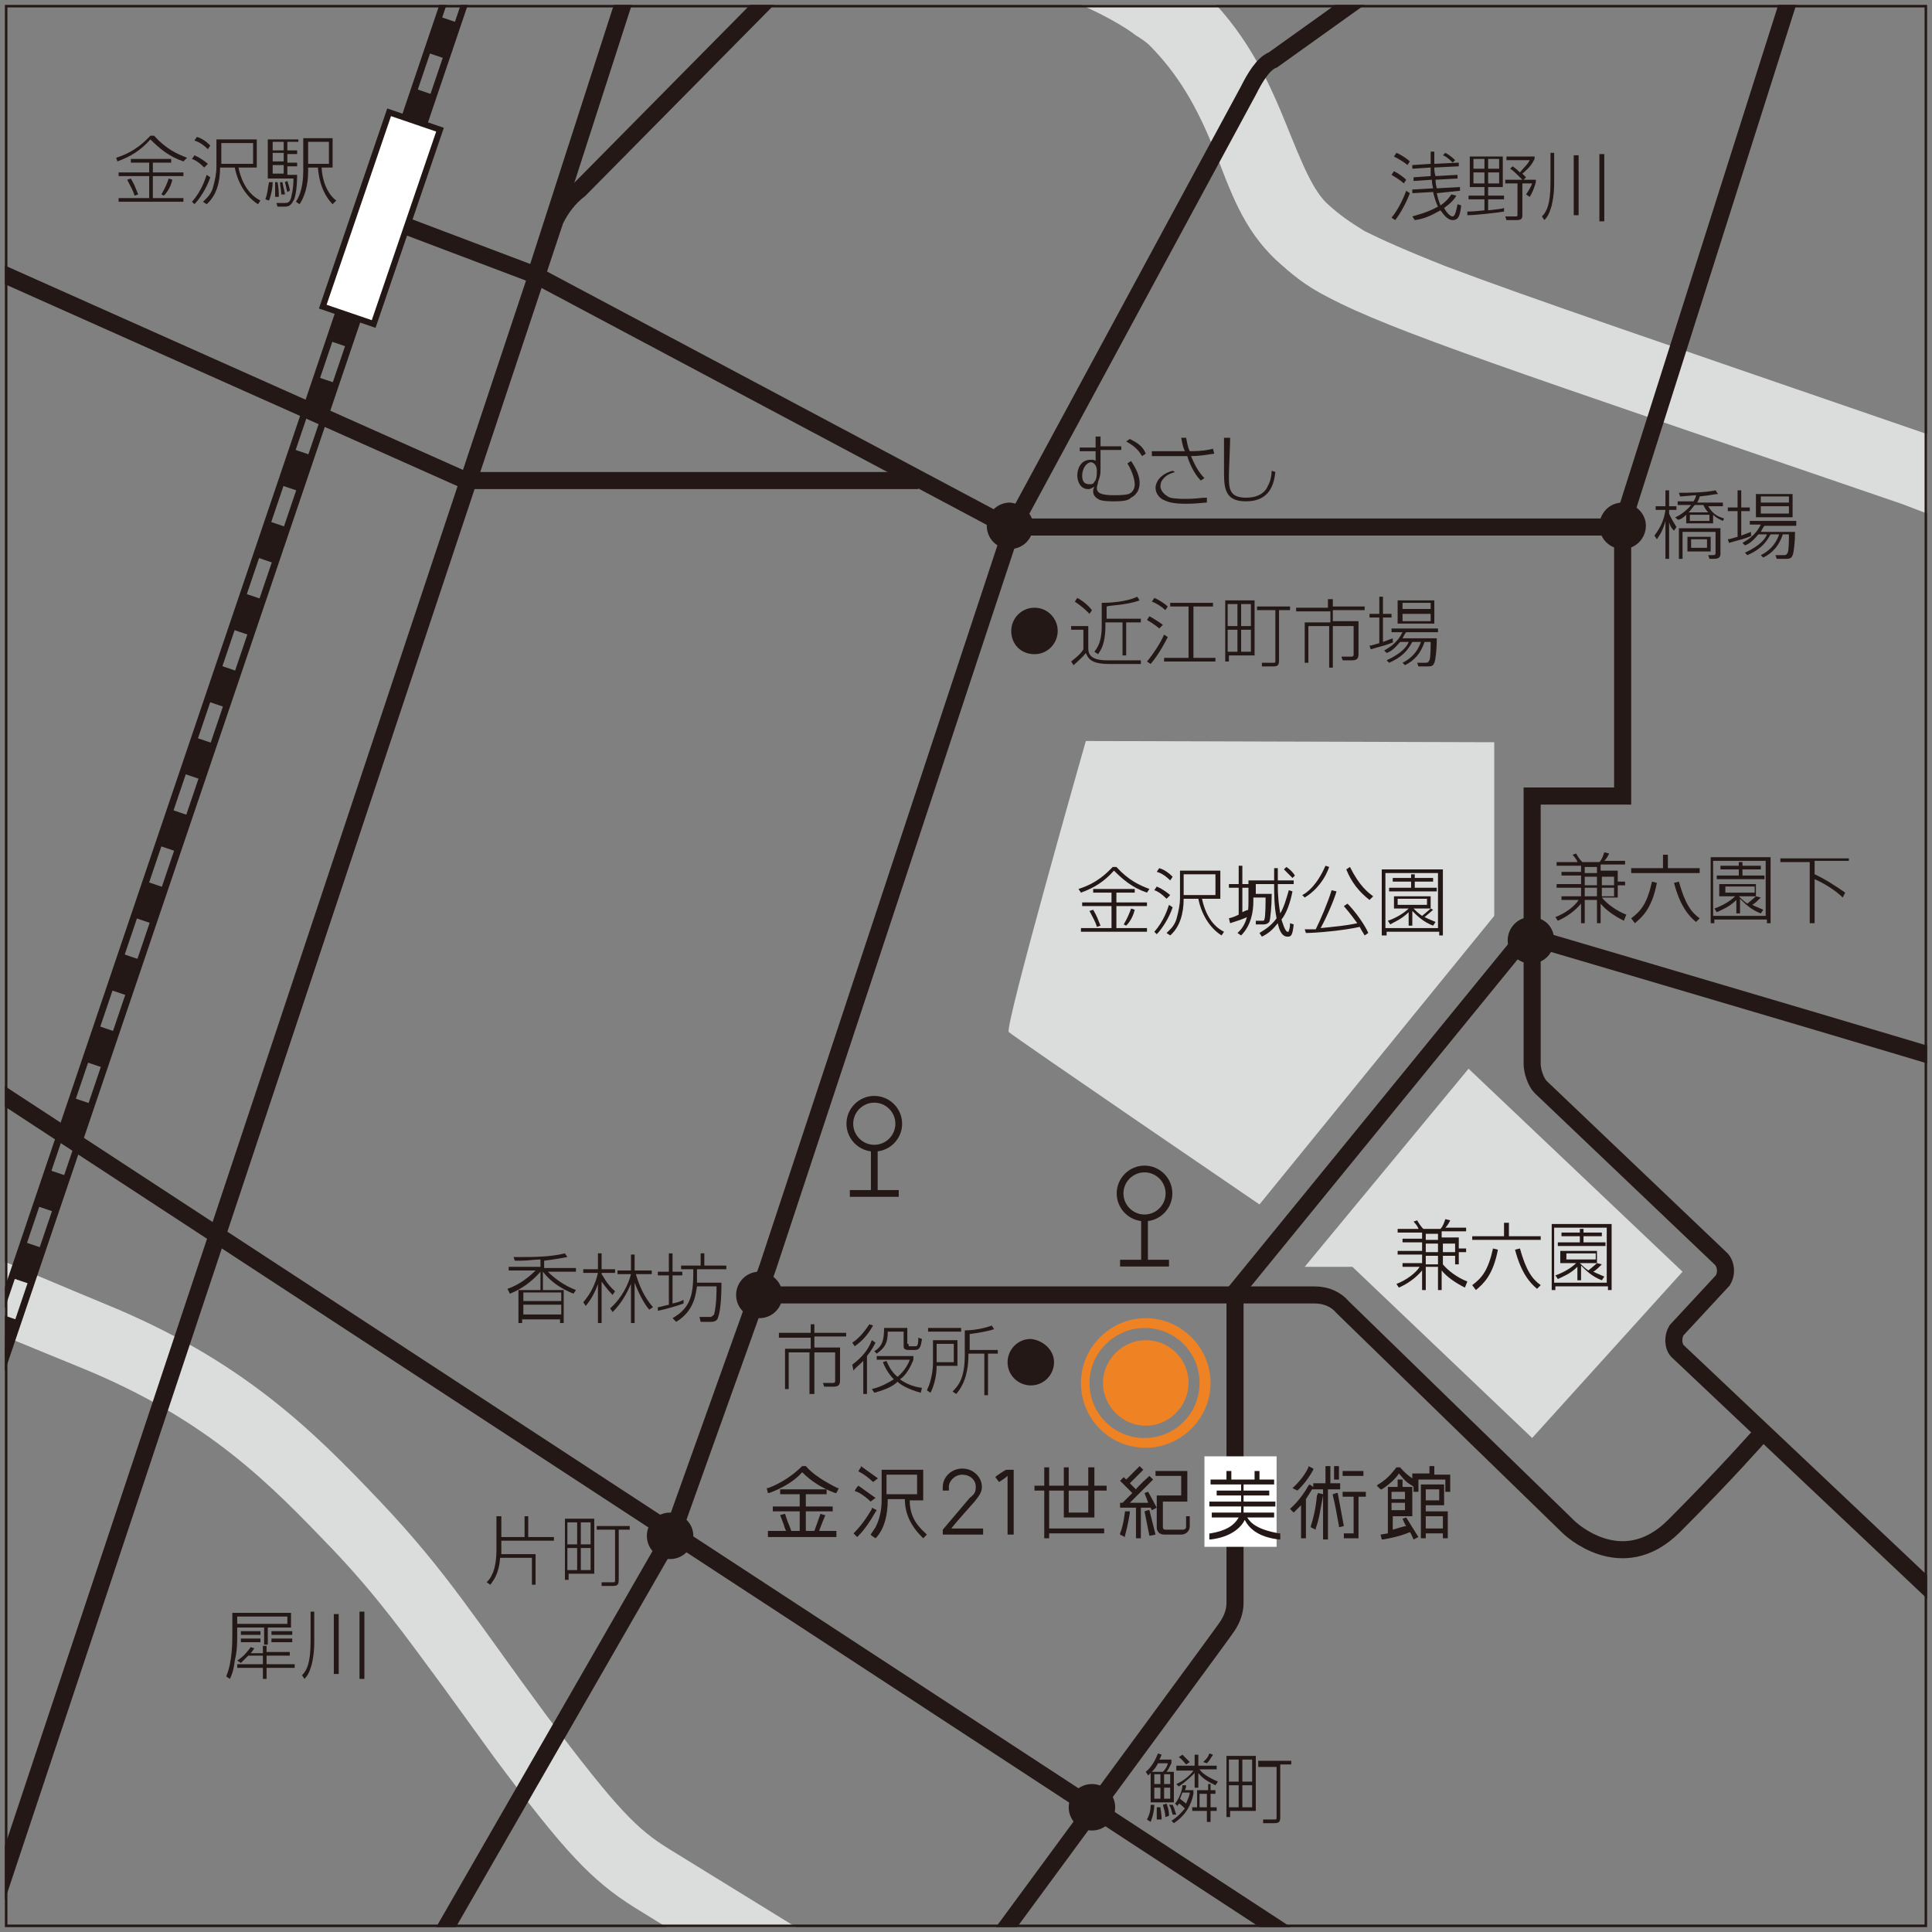 <?xml version="1.0" encoding="utf-8"?>
<!-- Generator: Adobe Illustrator 27.0.0, SVG Export Plug-In . SVG Version: 6.00 Build 0)  -->
<svg version="1.1" id="レイヤー_1" xmlns="http://www.w3.org/2000/svg" xmlns:xlink="http://www.w3.org/1999/xlink" x="0px"
	 y="0px" viewBox="0 0 158 158" style="enable-background:new 0 0 158 158;" xml:space="preserve">
<rect x="0" y="0" width="158" height="158" fill="#808080" stroke="none"/>
<style type="text/css">
	.st0{clip-path:url(#SVGID_00000008860844791791577580000016193236634444229769_);fill:#DBDCDC;}
	.st1{clip-path:url(#SVGID_00000008860844791791577580000016193236634444229769_);fill:none;stroke:#231815;stroke-width:0.552;}
	.st2{clip-path:url(#SVGID_00000008860844791791577580000016193236634444229769_);fill:none;stroke:#231815;stroke-width:1.396;}
	
		.st3{clip-path:url(#SVGID_00000008860844791791577580000016193236634444229769_);fill:none;stroke:#231815;stroke-width:1.396;stroke-linejoin:round;}
	.st4{clip-path:url(#SVGID_00000008860844791791577580000016193236634444229769_);fill:#FFFFFF;}
	
		.st5{clip-path:url(#SVGID_00000008860844791791577580000016193236634444229769_);fill:none;stroke:#231815;stroke-width:1.878;stroke-dasharray:3.112,3.112;}
	.st6{clip-path:url(#SVGID_00000008860844791791577580000016193236634444229769_);fill:none;stroke:#231815;stroke-width:0.494;}
	.st7{clip-path:url(#SVGID_00000008860844791791577580000016193236634444229769_);fill:#231815;}
	.st8{clip-path:url(#SVGID_00000008860844791791577580000016193236634444229769_);fill:#EF8223;}
	.st9{clip-path:url(#SVGID_00000008860844791791577580000016193236634444229769_);fill:none;}
	.st10{clip-path:url(#SVGID_00000008860844791791577580000016193236634444229769_);fill:none;stroke:#231815;stroke-width:0.411;}
</style>
<g>
	<defs>
		<rect id="SVGID_1_" x="0.4" y="0.4" width="157.2" height="157.2"/>
	</defs>
	<clipPath id="SVGID_00000111894015467996365850000003388108213343103127_">
		<use xlink:href="#SVGID_1_"  style="overflow:visible;"/>
	</clipPath>
	<polygon style="clip-path:url(#SVGID_00000111894015467996365850000003388108213343103127_);fill:#DBDCDC;" points="137.6,104 
		125.3,117.6 110.6,103.6 106.7,103.6 120.1,87.4 	"/>
	<path style="clip-path:url(#SVGID_00000111894015467996365850000003388108213343103127_);fill:#DBDCDC;" d="M53.9-14.1
		c35.3,4.3,44.2,13,44.8,13.7c3.5,3.5,5.2,7.4,6.5,10.6c1.3,3.2,2.2,5.5,3.5,6.6c0.9,0.8,1.6,1.3,2.9,2.1c1.4,0.7,3.4,1.6,6.7,2.9
		c6.6,2.5,18.1,6.4,39.3,13.7l0,0l27.7,10.5l-2.2,5.7l-27.6-10.5c-31.8-10.9-41.6-14.1-46.9-16.9c-1.8-0.9-3-1.9-4.2-3
		c-2.8-2.6-3.8-5.8-5-8.8c-1.2-3-2.6-5.9-5.2-8.6l0,0c0,0-0.1-0.1-0.2-0.2c-0.2-0.2-0.6-0.5-1.1-0.8C92,2.2,90,1,87-0.2
		C80.9-2.7,70.4-5.9,53.2-8c-35.3-4.3-49-12.1-49.4-12.3L53.9-14.1z"/>
	
		<path style="clip-path:url(#SVGID_00000111894015467996365850000003388108213343103127_);fill:none;stroke:#231815;stroke-width:0.552;" d="
		M73.5,91.9c0,1.1-0.9,2-2,2c-1.1,0-2-0.9-2-2c0-1.1,0.9-2,2-2C72.6,89.9,73.5,90.8,73.5,91.9z"/>
	
		<line style="clip-path:url(#SVGID_00000111894015467996365850000003388108213343103127_);fill:none;stroke:#231815;stroke-width:0.552;" x1="71.5" y1="93.9" x2="71.5" y2="97.6"/>
	
		<line style="clip-path:url(#SVGID_00000111894015467996365850000003388108213343103127_);fill:none;stroke:#231815;stroke-width:0.552;" x1="69.5" y1="97.6" x2="73.5" y2="97.6"/>
	
		<path style="clip-path:url(#SVGID_00000111894015467996365850000003388108213343103127_);fill:none;stroke:#231815;stroke-width:0.552;" d="
		M95.6,97.6c0,1.1-0.9,2-2,2c-1.1,0-2-0.9-2-2c0-1.1,0.9-2,2-2C94.7,95.6,95.6,96.5,95.6,97.6z"/>
	
		<line style="clip-path:url(#SVGID_00000111894015467996365850000003388108213343103127_);fill:none;stroke:#231815;stroke-width:0.552;" x1="93.6" y1="99.6" x2="93.6" y2="103.3"/>
	
		<line style="clip-path:url(#SVGID_00000111894015467996365850000003388108213343103127_);fill:none;stroke:#231815;stroke-width:0.552;" x1="91.6" y1="103.3" x2="95.6" y2="103.3"/>
	
		<polyline style="clip-path:url(#SVGID_00000111894015467996365850000003388108213343103127_);fill:none;stroke:#231815;stroke-width:1.396;" points="
		-12.1,16.9 38.1,39.3 75.1,39.3 	"/>
	
		<line style="clip-path:url(#SVGID_00000111894015467996365850000003388108213343103127_);fill:none;stroke:#231815;stroke-width:1.396;" x1="-10.4" y1="82.6" x2="113" y2="163.3"/>
	<path style="clip-path:url(#SVGID_00000111894015467996365850000003388108213343103127_);fill:#DBDCDC;" d="M-37.2,93
		c29.7,12.8,12.6,6.1,43.7,18.8c10.6,4.3,15.7,9.7,20.7,14.9c3.7,3.9,5.9,7,9,11.2l4.2,5.8c5.8,7.8,8,10.1,11.5,12.3l51.3,31.6
		l2.8-4.8c0,0-48.7-30-51.3-31.6c-2.6-1.6-4.2-3.2-10-10.9c-5.7-7.7-8.1-11.7-13.6-17.5c-5.5-5.8-11.3-11.6-22.6-16.2
		C-2.9,101.9-35,87.9-35,87.9L-37.2,93z"/>
	
		<path style="clip-path:url(#SVGID_00000111894015467996365850000003388108213343103127_);fill:none;stroke:#231815;stroke-width:1.396;" d="
		M101,105.7v25.4c0,0.6-0.2,1.3-0.7,2c-0.3,0.5-35.8,48.7-35.8,48.7"/>
	
		<polyline style="clip-path:url(#SVGID_00000111894015467996365850000003388108213343103127_);fill:none;stroke:#231815;stroke-width:1.396;" points="
		132.7,42.6 132.7,65.1 125.3,65.1 125.3,75.9 100.5,106.3 	"/>
	
		<polyline style="clip-path:url(#SVGID_00000111894015467996365850000003388108213343103127_);fill:none;stroke:#231815;stroke-width:1.396;" points="
		82.7,43.1 132.6,43.1 152.7,-20.2 	"/>
	
		<polyline style="clip-path:url(#SVGID_00000111894015467996365850000003388108213343103127_);fill:none;stroke:#231815;stroke-width:1.396;" points="
		32.7,18.3 43.8,22.5 82.7,43.2 	"/>
	
		<path style="clip-path:url(#SVGID_00000111894015467996365850000003388108213343103127_);fill:none;stroke:#231815;stroke-width:1.396;" d="
		M72.8-10.2L47.4,15.5c-0.9,0.7-1.5,1.5-2,2.5l-51.6,155"/>
	
		<path style="clip-path:url(#SVGID_00000111894015467996365850000003388108213343103127_);fill:none;stroke:#231815;stroke-width:1.396;stroke-linejoin:round;" d="
		M43.8,22.5l9-27.9c0,0,0.6-1.1,0.4-2.8c-0.2-1.7-17.4-15-17.4-15"/>
	
		<path style="clip-path:url(#SVGID_00000111894015467996365850000003388108213343103127_);fill:none;stroke:#231815;stroke-width:1.396;" d="
		M124.8-9.9L104.1,4.9c-0.8,0.3-1.5,1.5-2,2.5L82.8,43.1l-20,60.5L55,125.4L24,179.3"/>
	
		<path style="clip-path:url(#SVGID_00000111894015467996365850000003388108213343103127_);fill:none;stroke:#231815;stroke-width:1.396;" d="
		M170.5,90.2c-0.9-0.5-45.1-13.5-45.1-13.5"/>
	
		<path style="clip-path:url(#SVGID_00000111894015467996365850000003388108213343103127_);fill:none;stroke:#231815;stroke-width:1.396;" d="
		M61.9,105.9h45.6c1,0,1.8,0.4,2.3,1c0.4,0.4,18.5,18,18.5,18s4.3,4.2,8.6-0.1c4.3-4.3,7.1-7.5,7.1-7.5"/>
	<path style="clip-path:url(#SVGID_00000111894015467996365850000003388108213343103127_);fill:#DBDCDC;" d="M103,98.5
		c0,0-19.8-13.5-20.5-14.1c-0.4-0.3,6.3-23.8,6.3-23.8l33.4,0.1v14.2L103,98.5z"/>
	
		<line style="clip-path:url(#SVGID_00000111894015467996365850000003388108213343103127_);fill:#FFFFFF;" x1="43.1" y1="-19.9" x2="-16.5" y2="156"/>
	
		<line style="clip-path:url(#SVGID_00000111894015467996365850000003388108213343103127_);fill:#FFFFFF;" x1="-15.4" y1="157.9" x2="44.2" y2="-18"/>
	
		<line style="clip-path:url(#SVGID_00000111894015467996365850000003388108213343103127_);fill:none;stroke:#231815;stroke-width:0.552;" x1="43.1" y1="-19.9" x2="-16.5" y2="156"/>
	
		<line style="clip-path:url(#SVGID_00000111894015467996365850000003388108213343103127_);fill:none;stroke:#231815;stroke-width:0.552;" x1="-15.4" y1="157.9" x2="44.2" y2="-18"/>
	
		<line style="clip-path:url(#SVGID_00000111894015467996365850000003388108213343103127_);fill:none;stroke:#231815;stroke-width:1.878;stroke-dasharray:3.112,3.112;" x1="-16.3" y1="157.8" x2="43.3" y2="-18"/>
	
		<rect x="22.8" y="15.6" transform="matrix(0.323 -0.946 0.946 0.323 4.274 41.607)" style="clip-path:url(#SVGID_00000111894015467996365850000003388108213343103127_);fill:#FFFFFF;" width="16.8" height="4.4"/>
	
		<rect x="22.8" y="15.6" transform="matrix(0.323 -0.946 0.946 0.323 4.274 41.607)" style="clip-path:url(#SVGID_00000111894015467996365850000003388108213343103127_);fill:none;stroke:#231815;stroke-width:0.494;" width="16.8" height="4.4"/>
	
		<path style="clip-path:url(#SVGID_00000111894015467996365850000003388108213343103127_);fill:none;stroke:#231815;stroke-width:1.396;" d="
		M125.3,75.5V87c0,0.6,0.3,1.5,0.7,1.9l14.8,14.1c0.4,0.5,0.4,1.2,0.1,1.7l-3.8,4.1c-0.3,0.5-0.3,1.3,0.1,1.7l36.4,34.4"/>
	<path style="clip-path:url(#SVGID_00000111894015467996365850000003388108213343103127_);fill:#231815;" d="M84.5,43
		c0,1-0.8,1.9-1.9,1.9c-1,0-1.9-0.8-1.9-1.9c0-1,0.8-1.9,1.9-1.9C83.6,41.2,84.5,42,84.5,43"/>
	<path style="clip-path:url(#SVGID_00000111894015467996365850000003388108213343103127_);fill:#231815;" d="M86.5,51.6
		c0,1-0.8,1.9-1.9,1.9s-1.9-0.8-1.9-1.9c0-1,0.8-1.9,1.9-1.9S86.5,50.6,86.5,51.6"/>
	<path style="clip-path:url(#SVGID_00000111894015467996365850000003388108213343103127_);fill:#231815;" d="M86.2,111.4
		c0,1-0.8,1.9-1.9,1.9c-1,0-1.9-0.8-1.9-1.9c0-1,0.8-1.9,1.9-1.9C85.3,109.6,86.2,110.4,86.2,111.4"/>
	<path style="clip-path:url(#SVGID_00000111894015467996365850000003388108213343103127_);fill:#231815;" d="M134.6,43
		c0,1-0.8,1.9-1.9,1.9c-1,0-1.9-0.8-1.9-1.9c0-1,0.8-1.9,1.9-1.9C133.8,41.2,134.6,42,134.6,43"/>
	<path style="clip-path:url(#SVGID_00000111894015467996365850000003388108213343103127_);fill:#231815;" d="M127.1,76.9
		c0,1-0.8,1.9-1.9,1.9c-1,0-1.9-0.8-1.9-1.9c0-1,0.8-1.9,1.9-1.9C126.3,75,127.1,75.8,127.1,76.9"/>
	<path style="clip-path:url(#SVGID_00000111894015467996365850000003388108213343103127_);fill:#231815;" d="M64,105.9
		c0,1-0.8,1.9-1.9,1.9c-1,0-1.9-0.8-1.9-1.9c0-1,0.8-1.9,1.9-1.9C63.1,104,64,104.9,64,105.9"/>
	<path style="clip-path:url(#SVGID_00000111894015467996365850000003388108213343103127_);fill:#231815;" d="M56.7,125.6
		c0,1-0.8,1.9-1.9,1.9c-1,0-1.9-0.8-1.9-1.9c0-1,0.8-1.9,1.9-1.9C55.9,123.8,56.7,124.6,56.7,125.6"/>
	<path style="clip-path:url(#SVGID_00000111894015467996365850000003388108213343103127_);fill:#231815;" d="M91.2,147.8
		c0,1-0.8,1.9-1.9,1.9c-1,0-1.9-0.8-1.9-1.9c0-1,0.8-1.9,1.9-1.9C90.4,145.9,91.2,146.8,91.2,147.8"/>
	
		<rect x="98.5" y="119.1" style="clip-path:url(#SVGID_00000111894015467996365850000003388108213343103127_);fill:#FFFFFF;" width="5.9" height="7.4"/>
	<path style="clip-path:url(#SVGID_00000111894015467996365850000003388108213343103127_);fill:#231815;" d="M82.3,120.2
		c-0.1,0-0.8,0.5-0.8,0.5l-0.1,0.1l0.3,0.4c0,0,0.5-0.3,0.7-0.5v4.8h0.5v-5l0,0c0,0,0-0.1,0-0.2v-0.1h-0.1H82.3z"/>
	<path style="clip-path:url(#SVGID_00000111894015467996365850000003388108213343103127_);fill:#231815;" d="M79.7,122.8
		c0.3-0.4,0.6-0.7,0.6-1.2c0-0.8-0.7-1.5-1.6-1.5c-0.9,0-1.6,0.7-1.6,1.5v0.3h0.5v-0.3c0-0.5,0.5-1,1.1-1c0.6,0,1.1,0.4,1.1,1
		c0,0.4-0.1,0.6-0.5,0.9l-2.2,2.6c0,0.1,0,0.3,0,0.3l0,0.1h3.3v-0.5h-2.6C78,124.7,79.7,122.8,79.7,122.8"/>
	<path style="clip-path:url(#SVGID_00000111894015467996365850000003388108213343103127_);fill:#231815;" d="M87.4,121.9H89v1.8
		h-1.6V121.9z M89.5,120h-0.1H89v1.5h-1.6V120H87v1.5h-1.2V120h-0.4v1.5h-0.8v0.4h0.8v3.9h0.4v-0.4h4.5V125h-4.5v-3.1H87v2.2h2.5
		v-2.2h1v-0.4h-1V120"/>
	<path style="clip-path:url(#SVGID_00000111894015467996365850000003388108213343103127_);fill:#231815;" d="M67.5,123.9l-0.1,0
		l-0.3-0.1l-0.5,1.4c0,0-0.5,0-0.7,0v-1.6h2.2v-0.4h-2.2v-1h1.7v-0.4h-0.1h-3.7v0.4h1.6v1h-2.2v0.4h2.2v1.6h-0.7
		c0-0.1-0.3-0.8-0.3-0.8l-0.2-0.6l-0.4,0.1l0.3,0.8c0,0,0.1,0.4,0.2,0.5h-1.5v0.5h5.6v-0.5H67C67,125.1,67.5,123.9,67.5,123.9"/>
	<path style="clip-path:url(#SVGID_00000111894015467996365850000003388108213343103127_);fill:#231815;" d="M65.9,119.9L65.9,119.9
		L65.9,119.9l-0.3,0c-0.7,0.7-1.7,1.4-2.8,1.8l-0.1,0l0.1,0.4l0.1,0c1.1-0.4,2.1-1,2.7-1.7c0.7,0.7,1.6,1.3,2.7,1.7l0.1,0l0.2-0.4
		l-0.1,0C67.5,121.2,66.5,120.6,65.9,119.9"/>
	<path style="clip-path:url(#SVGID_00000111894015467996365850000003388108213343103127_);fill:#231815;" d="M71.4,121.2L71.4,121.2
		l0.4-0.3l-1.4-1l0,0.1l-0.2,0.3l0.1,0.1C70.2,120.3,70.9,120.7,71.4,121.2"/>
	<path style="clip-path:url(#SVGID_00000111894015467996365850000003388108213343103127_);fill:#231815;" d="M71.7,123.5l-0.4-0.2
		l0,0.1c0,0-0.6,1.1-1.4,1.9l-0.1,0.1l0.3,0.3l0.1-0.1C71,124.8,71.6,123.6,71.7,123.5L71.7,123.5z"/>
	<path style="clip-path:url(#SVGID_00000111894015467996365850000003388108213343103127_);fill:#231815;" d="M71.2,122.8L71.2,122.8
		l0.4-0.3l-1.4-1l-0.1,0.1l-0.2,0.3l0.1,0.1C70,121.9,70.7,122.3,71.2,122.8"/>
	<path style="clip-path:url(#SVGID_00000111894015467996365850000003388108213343103127_);fill:#231815;" d="M75,122.2h-2.5v-1.6H75
		V122.2z M74.4,122.7h1.1v-2.5h-0.1h-3.3v2.5c0,0.9-0.2,1.6-0.5,2.2c0,0-0.4,0.6-0.4,0.6l0.1,0.1l0.3,0.2l0.1-0.1
		c0.6-0.7,0.9-1.7,0.9-3.1v0h1.4c0,1.2,0.5,2.2,1.4,3.1l0.1,0.1l0.3-0.3l-0.1-0.1C74.8,124.6,74.4,123.8,74.4,122.7"/>
	<path style="clip-path:url(#SVGID_00000111894015467996365850000003388108213343103127_);fill:#231815;" d="M102,124.1h2.2v-0.4
		h-2.5c0-0.1,0-0.3,0-0.3v-0.2h2.6v-0.4h-2.6v-0.5h2.1v-0.4h-2.1v-0.5h2.5v-0.4H103v-0.7h-0.1h-0.3v0.7h-1.9v-0.7h-0.4v0.7h-1.3v0.4
		h2.5v0.5h-2v0.4h2v0.5h-2.6v0.4h2.6v0.2c0,0,0,0.2,0,0.3h-2.4v0.4h2.2c-0.4,0.7-1.1,1.1-2.3,1.3l-0.1,0v0.5l0.1,0
		c1.7-0.2,2.5-1,2.8-1.6c0.3,0.6,1,1.4,2.8,1.6l0.1,0v-0.5l-0.1,0C102.9,125.1,102.3,124.6,102,124.1"/>
	<polygon style="clip-path:url(#SVGID_00000111894015467996365850000003388108213343103127_);fill:#231815;" points="109.5,119.9 
		109.4,119.9 109.1,119.9 109.1,121 109.5,121 	"/>
	<polygon style="clip-path:url(#SVGID_00000111894015467996365850000003388108213343103127_);fill:#231815;" points="111.5,120.3 
		111.4,120.3 109.8,120.3 109.8,120.7 111.5,120.7 	"/>
	<path style="clip-path:url(#SVGID_00000111894015467996365850000003388108213343103127_);fill:#231815;" d="M106.1,121.9
		c0,0,0.7-0.6,1.3-1.7l0-0.1l-0.4-0.2l0,0.1c-0.4,0.9-1.2,1.6-1.2,1.6l-0.1,0.1L106.1,121.9L106.1,121.9z"/>
	<path style="clip-path:url(#SVGID_00000111894015467996365850000003388108213343103127_);fill:#231815;" d="M107.7,122.3
		c-0.1,1.1-0.3,1.9-0.5,2.5l0,0.1l0.4,0.2l0-0.1c0.3-0.8,0.4-1.7,0.6-2.7l0-0.1l-0.4-0.1L107.7,122.3z"/>
	<path style="clip-path:url(#SVGID_00000111894015467996365850000003388108213343103127_);fill:#231815;" d="M109.8,121.3h-1v-1.4
		h-0.1h-0.3v1.4h-1v0.3l-0.3-0.2l-0.1,0.1c-0.6,1.1-1.4,1.8-1.4,1.8l-0.1,0.1l0.3,0.3l0.1-0.1c0,0,0.3-0.3,0.5-0.5v2.7h0.4v-3.2
		c0,0,0.5-0.8,0.5-0.8l0,0h0.9v4.1h0.4v-4.1h1V121.3z"/>
	<path style="clip-path:url(#SVGID_00000111894015467996365850000003388108213343103127_);fill:#231815;" d="M109.8,122v0.4h0.9
		c0,0.2,0,2.8,0,3h-0.8v0.4h1.2c0,0,0-3.2,0-3.4h0.6V122h-0.1H109.8z"/>
	<path style="clip-path:url(#SVGID_00000111894015467996365850000003388108213343103127_);fill:#231815;" d="M109.4,122.1l-0.1,0
		l-0.3,0.1l0,0.1c0.2,0.8,0.3,1.4,0.5,2.5l0,0.1l0.4-0.1L109.4,122.1z"/>
	<path style="clip-path:url(#SVGID_00000111894015467996365850000003388108213343103127_);fill:#231815;" d="M118,125h-1.4v-1h1.4
		V125z M117.7,122.7h-1.1v-0.9h1.1V122.7z M116.6,123.1h1.5v-1.7H118h-1.8v4.4h0.4v-0.4h1.4v0.4h0.4v-2.2h-1.8V123.1"/>
	<path style="clip-path:url(#SVGID_00000111894015467996365850000003388108213343103127_);fill:#231815;" d="M117.3,120.5v-0.6h-0.1
		h-0.3v0.6h-1.4v0.4c-0.6-0.4-1-0.9-1-0.9l-0.3,0c-0.1,0.1-0.6,0.9-1.5,1.4l-0.1,0.1l0.3,0.3l0.1,0c0.8-0.5,1.3-1.1,1.4-1.3
		c0.2,0.2,0.5,0.7,1.1,1l0.1,0.1v0.4h0.4v-1h2.2v1h0.4v-1.4H117.3z"/>
	<path style="clip-path:url(#SVGID_00000111894015467996365850000003388108213343103127_);fill:#231815;" d="M113.8,122h1.1v0.6
		h-1.1V122z M113.8,122.9h1.1v0.6h-1.1V122.9z M115,124.1l-0.3,0.1c0,0,0.2,0.5,0.3,0.6c-0.1,0-0.8,0.2-1.1,0.3V124h1.6v-2.4h-0.8
		V121h-0.1h-0.3v0.6h-0.8v3.8l0,0l-0.6,0.1l0.1,0.4l0.1,0c0,0,1.3-0.2,2.2-0.6c0.1,0.1,0.3,0.6,0.3,0.6l0.4-0.2L115,124.1L115,124.1
		"/>
	<path style="clip-path:url(#SVGID_00000111894015467996365850000003388108213343103127_);fill:#231815;" d="M92,123.6
		c0,0-0.1,1.1-0.4,1.8l0,0.1l0.4,0.2l0-0.1c0.2-0.7,0.4-1.8,0.4-1.9l0-0.1L92,123.6L92,123.6z"/>
	<polygon style="clip-path:url(#SVGID_00000111894015467996365850000003388108213343103127_);fill:#231815;" points="93.9,123.5 
		93.6,123.6 94,125.6 94.5,125.5 94,123.5 	"/>
	<path style="clip-path:url(#SVGID_00000111894015467996365850000003388108213343103127_);fill:#231815;" d="M97,124.9
		c0,0.1-0.1,0.2-0.3,0.2h-1.4c-0.2,0-0.2-0.2-0.2-0.2v-2.1h2v-2.5H97h-2.5v0.4h2.1v1.6h-2v2.6c0,0.5,0.4,0.6,0.6,0.6l1.4,0
		c0.4,0,0.7-0.3,0.7-0.7V124H97V124.9z"/>
	<path style="clip-path:url(#SVGID_00000111894015467996365850000003388108213343103127_);fill:#231815;" d="M93.9,122l-0.3,0.1
		l0.3,0.8h-1.5c0.3-0.3,1.9-1.9,1.9-1.9l-0.3-0.3c0,0-1,0.9-1.1,1.1c-0.1-0.1-0.4-0.4-0.5-0.5c0.1-0.1,1.1-1.1,1.1-1.1l-0.3-0.3
		l-0.1,0.1c0,0-0.9,0.9-1,1c-0.1-0.1-0.2-0.2-0.2-0.2l-0.3,0.3c0,0,0.9,0.9,1,1c-0.1,0.1-0.8,0.8-0.8,0.8l-0.1,0h-0.1v0.4h1.3v2.5
		h0.4v-2.5h0.8l0.1,0.2l0.4-0.2L93.9,122L93.9,122z"/>
	<path style="clip-path:url(#SVGID_00000111894015467996365850000003388108213343103127_);fill:#EF8223;" d="M88.4,113.1
		c0-2.9,2.4-5.3,5.3-5.3c2.9,0,5.3,2.4,5.3,5.3c0,2.9-2.4,5.3-5.3,5.3C90.7,118.4,88.4,116,88.4,113.1 M89.1,113.1
		c0,2.5,2,4.5,4.5,4.5c2.5,0,4.5-2,4.5-4.5c0-2.5-2-4.5-4.5-4.5C91.2,108.6,89.1,110.6,89.1,113.1"/>
	<path style="clip-path:url(#SVGID_00000111894015467996365850000003388108213343103127_);fill:#EF8223;" d="M97.2,113.1
		c0,1.9-1.6,3.5-3.5,3.5c-1.9,0-3.5-1.6-3.5-3.5c0-1.9,1.6-3.5,3.5-3.5C95.6,109.6,97.2,111.1,97.2,113.1"/>
	<path style="clip-path:url(#SVGID_00000111894015467996365850000003388108213343103127_);fill:#231815;" d="M9.5,12.9
		c1.6-0.5,2.4-1.4,2.8-1.8h0.3c1,1.1,1.9,1.5,2.7,1.8L15,13.2c-1.2-0.4-2-1.1-2.7-1.8c-0.8,0.9-1.6,1.4-2.7,1.8L9.5,12.9z
		 M12.2,14.1v-0.8h-1.5v-0.3H14v0.3h-1.5v0.8H15v0.3h-2.5v1.8H15v0.3H9.7v-0.3h2.5v-1.8H9.7v-0.3H12.2z M11,16
		c-0.1-0.4-0.3-0.7-0.6-1.3l0.3-0.1c0.3,0.5,0.4,0.8,0.6,1.3L11,16z M13.2,15.9c0.3-0.5,0.5-1,0.6-1.3l0.3,0.1
		c-0.1,0.4-0.3,0.9-0.7,1.3L13.2,15.9z"/>
	<path style="clip-path:url(#SVGID_00000111894015467996365850000003388108213343103127_);fill:#231815;" d="M16.7,13.7
		c-0.4-0.4-0.7-0.6-1-0.7l0.2-0.3c0.2,0.1,0.5,0.2,1.1,0.7L16.7,13.7z M15.7,16.5c0.8-0.9,1.1-1.9,1.2-2.2l0.3,0.2
		c-0.3,0.9-0.9,1.8-1.3,2.2L15.7,16.5z M17,12.2c-0.3-0.3-0.7-0.6-1.1-0.7l0.2-0.3c0.4,0.1,0.8,0.4,1.1,0.7L17,12.2z M21,13.7h-1.5
		c0.4,1.9,1.4,2.5,1.8,2.7l-0.2,0.3c-0.8-0.5-1.6-1.5-1.9-3h-1.2c0,1.2-0.3,2.3-1.1,3l-0.3-0.2c0.2-0.2,0.6-0.5,0.8-1.1
		c0.2-0.7,0.3-1.3,0.3-1.7v-2.3H21V13.7z M20.7,11.7h-2.6v1.7h2.6V11.7z"/>
	<path style="clip-path:url(#SVGID_00000111894015467996365850000003388108213343103127_);fill:#231815;" d="M21.7,16.3
		c0.2-0.5,0.2-1,0.3-1.4l0.3,0c0,0.4-0.1,1-0.3,1.5L21.7,16.3z M24.4,11.6h-0.9v0.7h0.8v0.3h-0.8v0.7h0.8v0.3h-0.8v0.7h0.8
		c0,1.3-0.2,2-0.3,2.1c-0.2,0.4-0.4,0.5-0.7,0.5h-0.6l-0.1-0.3l0.7,0c0.3,0,0.4-0.1,0.5-0.4c0-0.1,0.2-0.6,0.2-1.6h-2.1v-3.2h2.5
		V11.6z M23.2,11.6h-0.9v0.7h0.9V11.6z M23.2,12.5h-0.9v0.7h0.9V12.5z M23.2,13.5h-0.9v0.7h0.9V13.5z M22.5,16.1c0-0.1,0-0.2,0-0.4
		c0-0.3,0-0.6,0-0.8l0.2,0c0.1,0.5,0.1,0.9,0.1,1.2L22.5,16.1z M23,15.9c0-0.4-0.1-0.7-0.1-1l0.2,0c0.1,0.6,0.2,0.8,0.2,1L23,15.9z
		 M23.5,15.7c-0.1-0.3-0.1-0.5-0.2-0.8l0.2-0.1c0.1,0.3,0.2,0.6,0.2,0.8L23.5,15.7z M27.2,11.3v2.4h-0.9c0.1,1.7,0.9,2.5,1.2,2.7
		l-0.3,0.3c-0.6-0.6-1.1-1.6-1.2-3h-0.8V14c0,1.2-0.3,2.1-0.7,2.7l-0.3-0.2c0.4-0.6,0.6-1.5,0.6-2.5v-2.7H27.2z M26.9,11.6h-1.7v1.8
		h1.7V11.6z"/>
	<path style="clip-path:url(#SVGID_00000111894015467996365850000003388108213343103127_);fill:#231815;" d="M113.8,17.8
		c0.5-0.6,0.9-1.4,1.2-2.2l0.3,0.2c-0.3,0.8-0.8,1.7-1.2,2.2L113.8,17.8z M114.8,15c-0.3-0.3-0.7-0.5-1-0.7l0.2-0.3
		c0.4,0.2,0.8,0.5,1,0.7L114.8,15z M115.1,13.5c-0.2-0.2-0.7-0.5-1.1-0.7l0.2-0.3c0.3,0.1,0.9,0.5,1.1,0.7L115.1,13.5z M119.1,16
		c-0.1,0.2-0.4,0.6-1,1c0.2,0.4,0.5,0.7,0.7,0.7c0.2,0,0.3-0.5,0.4-1l0.3,0.1c-0.1,0.8-0.2,1.2-0.7,1.2c-0.5,0-0.9-0.7-1-0.8
		c-0.7,0.4-1.3,0.7-2.1,0.8l-0.2-0.3c0.3-0.1,1.2-0.3,2.1-0.8c-0.2-0.4-0.3-0.8-0.4-1.2l-1.7,0.1l0-0.3l1.7-0.1
		c-0.1-0.4-0.1-0.6-0.1-0.7l-1.5,0.1l0-0.3l1.4-0.1c0-0.1,0-0.6,0-0.7l-1.5,0.1l0-0.3l1.5-0.1c0-0.4,0-0.7,0-1h0.3c0,0.3,0,0.5,0,1
		l2-0.1l0,0.3l-2,0.1c0,0.2,0,0.4,0.1,0.7l1.8-0.1l0,0.3l-1.8,0.1c0,0.1,0,0.3,0.1,0.7l1.9-0.1l0,0.3l-1.9,0.2
		c0.1,0.5,0.2,0.7,0.3,1c0.6-0.4,0.8-0.8,0.9-0.9L119.1,16z M118.8,13.3c-0.2-0.2-0.5-0.5-0.8-0.6l0.2-0.2c0.4,0.2,0.7,0.5,0.8,0.6
		L118.8,13.3z"/>
	<path style="clip-path:url(#SVGID_00000111894015467996365850000003388108213343103127_);fill:#231815;" d="M123,17.3
		c-0.6,0.1-2.3,0.3-3,0.3l0-0.3c0.2,0,0.5,0,1.4-0.1v-0.9h-1.3v-0.3h1.3v-0.7h-1.2v-2.5h2.7v2.5h-1.2v0.7h1.3v0.3h-1.3v0.9
		c0.8-0.1,1.1-0.1,1.3-0.2L123,17.3z M121.4,13h-0.9v0.8h0.9V13z M121.4,14.1h-0.9v0.9h0.9V14.1z M122.6,13h-0.9v0.8h0.9V13z
		 M122.6,14.1h-0.9v0.9h0.9V14.1z M124.6,14.7h1v0.2c-0.1,0.4-0.3,0.9-0.5,1.2l-0.3-0.2c0.2-0.3,0.4-0.6,0.5-0.9h-0.8v2.6
		c0,0.3-0.1,0.4-0.5,0.4h-0.8l-0.1-0.3l0.8,0c0.2,0,0.2,0,0.2-0.2V15h-1v-0.3h1.4c-0.5-0.5-0.8-0.8-1-0.9l0.2-0.2
		c0.3,0.2,0.5,0.4,0.6,0.5c0.4-0.5,0.6-0.6,0.8-1h-1.9v-0.3h2.3V13c-0.2,0.4-0.4,0.7-1,1.2c0.1,0.1,0.2,0.2,0.3,0.3L124.6,14.7z"/>
	<path style="clip-path:url(#SVGID_00000111894015467996365850000003388108213343103127_);fill:#231815;" d="M127.1,12.5v2.4
		c0,0.4,0,1-0.2,1.9c-0.1,0.3-0.2,0.8-0.6,1.2l-0.2-0.3c0.4-0.4,0.7-1,0.7-2.8v-2.4H127.1z M129.1,17.6h-0.4v-4.9h0.4V17.6z
		 M131.2,18.1h-0.4v-5.5h0.4V18.1z"/>
	<path style="clip-path:url(#SVGID_00000111894015467996365850000003388108213343103127_);fill:#231815;" d="M89.6,36.5v-0.8H90v0.8
		h1.7v0.3H90v1.2c0,0.1,0,0.2,0,0.4c0,0.3,0,0.5-0.2,1c0,0.2-0.1,0.3-0.1,0.5c0,0.4,0.3,0.6,1.4,0.6c0.2,0,0.9,0,1.2-0.1
		c0.5-0.2,0.5-0.7,0.5-0.8c0-0.2-0.1-0.9-0.6-1.7l0.3-0.2c0.4,0.6,0.7,1.2,0.7,1.8c0,0.6-0.3,1-0.7,1.2C92.3,40.9,92,41,91.1,41
		c-0.9,0-1.2-0.1-1.3-0.2c-0.2-0.1-0.4-0.3-0.4-0.6c0-0.1,0-0.2,0.1-0.4C89.3,39.9,89.2,40,89,40c-0.8,0-0.9-0.9-0.9-1.1
		c0-0.6,0.3-1.3,1.1-1.3c0.2,0,0.3,0,0.4,0.1v-0.8h-1.3v-0.3H89.6z M88.5,38.9c0,0.5,0.2,0.7,0.6,0.7c0.2,0,0.3,0,0.4-0.2
		c0.2-0.2,0.2-0.6,0.2-0.9c0-0.6-0.4-0.7-0.5-0.7C88.7,37.9,88.5,38.5,88.5,38.9 M93.4,37.3c-0.2-0.3-0.4-0.7-1.3-1.2l0.3-0.2
		c0.8,0.4,1.1,0.7,1.3,1.2L93.4,37.3z"/>
	<path style="clip-path:url(#SVGID_00000111894015467996365850000003388108213343103127_);fill:#231815;" d="M97,35.8
		c0.1,0.4,0.1,0.7,0.3,1.1c1,0,1.5-0.1,1.9-0.2l0.1,0.4c-0.7,0.1-1.2,0.2-1.9,0.2c0.3,0.7,0.6,1.3,1.1,1.8l-0.3,0.2
		c-0.6-0.6-1-1.6-1.1-2c-0.5,0-1,0-1.2,0h-1.7v-0.4l1.6,0c0.3,0,0.9,0,1.1,0c-0.1-0.2-0.2-0.5-0.3-1.1L97,35.8z M96.1,38.6
		c-0.3,0.1-0.7,0.2-1,0.6c-0.1,0.1-0.2,0.3-0.2,0.6c0,0.1,0.1,0.6,0.8,0.9c0.4,0.1,1.1,0.1,1.3,0.1c0.8,0,1.2-0.1,1.7-0.1l0,0.4
		c-0.2,0-0.9,0.1-1.7,0.1c-1.2,0-1.6-0.2-1.8-0.3c-0.3-0.1-0.7-0.5-0.7-1c0-0.4,0.3-1.1,1.4-1.4L96.1,38.6z"/>
	<path style="clip-path:url(#SVGID_00000111894015467996365850000003388108213343103127_);fill:#231815;" d="M100.6,35.9
		c0,0.5-0.1,2.6-0.1,3c0,1,0,1.8,1.4,1.8c1.3,0,1.7-0.7,1.8-1c0.2-0.3,0.3-0.9,0.3-1.2l0.3,0.1c-0.1,0.9-0.4,2.4-2.4,2.4
		c-1.6,0-1.8-0.9-1.8-2.3c0-0.5,0-2.5,0-2.9H100.6z"/>
	<path style="clip-path:url(#SVGID_00000111894015467996365850000003388108213343103127_);fill:#231815;" d="M89,51.3V53
		c0,0.4,0.1,1,1.5,1h2.8l0,0.3h-2.6c-1.4,0-1.7-0.4-1.9-0.9c-0.2,0.3-0.8,0.8-1,1l-0.2-0.3c0.1-0.1,0.8-0.6,1-1v-1.6h-1v-0.3H89z
		 M89.1,50.2c-0.3-0.3-0.6-0.6-1.2-1l0.2-0.3c0.4,0.2,0.9,0.6,1.2,1L89.1,50.2z M90.3,50.6h3v0.3h-1.2v2.7h-0.3v-2.7h-1.4v0.3
		c0,1.5-0.4,2-0.6,2.3l-0.3-0.2c0.2-0.3,0.6-0.7,0.6-2.1v-1.9c1.2,0,2.3-0.2,2.9-0.5l0.2,0.3c-1.1,0.4-2.5,0.4-2.7,0.5V50.6z"/>
	<path style="clip-path:url(#SVGID_00000111894015467996365850000003388108213343103127_);fill:#231815;" d="M93.8,54.1
		c0.5-0.6,1.1-1.5,1.4-2.2l0.3,0.2c-0.1,0.2-0.7,1.4-1.4,2.2L93.8,54.1z M94.8,51.4c-0.3-0.3-1-0.7-1-0.7l0.2-0.3
		c0.2,0.1,0.7,0.4,1.1,0.7L94.8,51.4z M95.3,49.9c-0.3-0.3-0.8-0.6-1.1-0.7l0.2-0.3c0.3,0.1,0.9,0.5,1.1,0.7L95.3,49.9z M99.3,49.6
		h-1.7v4.2h1.8v0.3h-4.2v-0.3h2v-4.2h-1.5v-0.3h3.5V49.6z"/>
	<path style="clip-path:url(#SVGID_00000111894015467996365850000003388108213343103127_);fill:#231815;" d="M102.6,49.1v4.5h-2.1
		v0.5h-0.3v-5H102.6z M101.2,49.4h-0.8v1.8h0.8V49.4z M101.2,51.5h-0.8v1.8h0.8V51.5z M102.3,49.4h-0.8v1.8h0.8V49.4z M102.3,51.5
		h-0.8v1.8h0.8V51.5z M104.6,54c0,0.4-0.1,0.5-0.5,0.5h-0.9l0-0.3l0.9,0c0.2,0,0.2,0,0.2-0.2v-4.1h-1.5v-0.3h2.7v0.3h-0.9V54z"/>
	<path style="clip-path:url(#SVGID_00000111894015467996365850000003388108213343103127_);fill:#231815;" d="M109,48.9v0.7h2.6v0.3
		H109v0.9h2.1v2.6c0,0.3,0,0.6-0.5,0.6h-0.8l-0.1-0.3l0.8,0c0.2,0,0.2-0.1,0.2-0.2v-2.3H109v3.4h-0.3v-3.4h-1.7v3h-0.3v-3.3h2.1
		v-0.9H106v-0.3h2.6v-0.7H109z"/>
	<path style="clip-path:url(#SVGID_00000111894015467996365850000003388108213343103127_);fill:#231815;" d="M114,52.5
		c-0.7,0.3-0.9,0.3-1.9,0.6l-0.1-0.3c0.2,0,0.4-0.1,0.8-0.2v-2.1h-0.8v-0.3h0.8v-1.4h0.3v1.4h0.7v0.3h-0.7v2
		c0.3-0.1,0.5-0.2,0.8-0.3V52.5z M117.5,52.3c0,0.8-0.1,1.7-0.2,1.9c-0.1,0.3-0.3,0.3-0.6,0.3h-0.7l-0.1-0.3l0.7,0
		c0.1,0,0.2,0,0.3-0.2c0.1-0.2,0.1-1.2,0.1-1.5h-0.5c-0.3,0.9-0.8,1.5-1.6,1.9l-0.2-0.2c0.6-0.3,1.2-0.8,1.5-1.7h-0.7
		c-0.2,0.3-0.5,1.1-1.9,1.7l-0.2-0.2c1.3-0.6,1.7-1.2,1.8-1.5h-0.7c-0.5,0.6-0.8,0.8-1.1,0.9l-0.2-0.2c0.3-0.2,1-0.5,1.5-1.5h-0.9
		v-0.3h3.8v0.3h-2.6c-0.1,0.1-0.2,0.3-0.3,0.5H117.5z M117.3,51h-3v-1.9h3V51z M117,49.3h-2.3v0.5h2.3V49.3z M117,50.2h-2.3v0.6h2.3
		V50.2z"/>
	<path style="clip-path:url(#SVGID_00000111894015467996365850000003388108213343103127_);fill:#231815;" d="M136.9,43.4
		c-0.1-0.1-0.3-0.3-0.4-0.7v3h-0.3v-3.1c-0.2,0.8-0.5,1.2-0.7,1.5l-0.2-0.3c0.6-0.8,0.8-1.4,0.9-2.1h-0.8v-0.3h0.8v-1.3h0.3v1.3h0.6
		v0.3h-0.6v0.3c0.2,0.5,0.5,0.9,0.6,1.1L136.9,43.4z M137,42.3c0.3-0.1,0.9-0.5,1.3-1h-1.1V41h1.3c0.1-0.2,0.2-0.3,0.2-0.5
		c-0.2,0-1.1,0.1-1.3,0.1l-0.1-0.3c0.6,0,2.1,0,3-0.2l0.2,0.3c-0.2,0-0.6,0.1-1.5,0.2c0,0.1-0.1,0.3-0.2,0.5h2.1v0.3h-1.2
		c0.3,0.5,0.6,0.8,1.3,1l-0.1,0.2c-0.2-0.1-0.5-0.2-0.8-0.5v0.7h-2.2v-0.7c-0.3,0.3-0.5,0.4-0.7,0.4L137,42.3z M140.7,45.3
		c0,0.3-0.2,0.4-0.5,0.4h-0.4l-0.1-0.3l0.4,0c0.2,0,0.2-0.1,0.2-0.2v-1.7h-2.7v2.2h-0.3v-2.5h3.4V45.3z M139.9,45.1H138v-1.2h1.9
		V45.1z M138.6,41.3c-0.2,0.2-0.3,0.4-0.5,0.6h1.6c-0.2-0.2-0.3-0.4-0.4-0.6H138.6z M139.8,42.1h-1.6v0.5h1.6V42.1z M139.6,44.1
		h-1.3v0.7h1.3V44.1z"/>
	<path style="clip-path:url(#SVGID_00000111894015467996365850000003388108213343103127_);fill:#231815;" d="M143.3,43.8
		c-0.7,0.3-0.9,0.3-1.9,0.6l-0.1-0.3c0.2,0,0.4-0.1,0.8-0.2v-2.1h-0.8v-0.3h0.8v-1.4h0.3v1.4h0.7v0.3h-0.7v2
		c0.3-0.1,0.5-0.2,0.8-0.3V43.8z M146.8,43.5c0,0.8-0.1,1.7-0.2,1.9c-0.1,0.3-0.3,0.3-0.6,0.3h-0.7l-0.1-0.3l0.7,0
		c0.1,0,0.2,0,0.3-0.2c0.1-0.2,0.1-1.2,0.1-1.5h-0.5c-0.3,0.9-0.8,1.5-1.6,1.9l-0.2-0.2c0.6-0.3,1.2-0.8,1.5-1.7h-0.7
		c-0.2,0.3-0.5,1.1-1.9,1.7l-0.2-0.2c1.3-0.6,1.7-1.2,1.8-1.5h-0.7c-0.5,0.6-0.8,0.8-1.1,0.9l-0.2-0.2c0.3-0.2,1-0.5,1.5-1.5h-0.9
		v-0.3h3.8V43h-2.6c-0.1,0.1-0.2,0.3-0.3,0.5H146.8z M146.6,42.3h-3v-1.9h3V42.3z M146.3,40.6h-2.3v0.5h2.3V40.6z M146.3,41.4h-2.3
		V42h2.3V41.4z"/>
	<path style="clip-path:url(#SVGID_00000111894015467996365850000003388108213343103127_);fill:#231815;" d="M132.8,75.3
		c-0.8-0.4-1.5-0.9-1.9-1.4v1.6h-0.3v-1.9h-1v1.9h-0.3v-1.6c-0.5,0.6-1.2,1.1-1.9,1.4l-0.2-0.3c0.8-0.3,1.6-0.9,1.9-1.4h-1.4v-0.3
		h1.6v-0.7h-2v-0.3h2v-0.7h-1.6v-0.3h1.6v-0.5h-2v-0.3h1.7c0-0.1-0.2-0.4-0.4-0.6l0.3-0.1c0.1,0.2,0.3,0.5,0.5,0.7h1.4
		c0.2-0.2,0.3-0.5,0.4-0.8l0.4,0.1c-0.1,0.2-0.2,0.4-0.4,0.6h1.7v0.3h-2v0.5h1.4v0.9h0.6v0.3h-0.6v1H131c0.4,0.5,1.2,1.1,2,1.4
		L132.8,75.3z M130.6,70.9h-1v0.5h1V70.9z M130.6,71.7h-1v0.7h1V71.7z M130.6,72.6h-1v0.7h1V72.6z M132,71.7h-1v0.7h1V71.7z
		 M132,72.6h-1v0.7h1V72.6z"/>
	<path style="clip-path:url(#SVGID_00000111894015467996365850000003388108213343103127_);fill:#231815;" d="M133.4,75.1
		c0.8-0.6,1.3-1.2,1.7-3l0.4,0.1c-0.4,2.1-1.2,2.8-1.8,3.3L133.4,75.1z M139,71.4h-5.6V71h2.6v-1.1h0.4V71h2.6V71.4z M137.3,72.1
		c0.5,1.8,1,2.5,1.7,3l-0.3,0.3c-0.6-0.5-1.3-1.3-1.8-3.2L137.3,72.1z"/>
	<path style="clip-path:url(#SVGID_00000111894015467996365850000003388108213343103127_);fill:#231815;" d="M144.8,75.5h-0.3v-0.3
		h-4.3v0.3h-0.3v-5.4h4.9V75.5z M144.4,70.4h-4.3v4.5h4.3V70.4z M144,71.1h-1.5v0.5h1.8v0.3h-3.9v-0.3h1.8v-0.5h-1.5v-0.3h1.5v-0.3
		h0.3v0.3h1.5V71.1z M144,73.4c-0.2,0.2-0.5,0.5-0.7,0.6c0.4,0.2,0.7,0.3,0.9,0.4l-0.2,0.3c-0.8-0.3-1.3-0.8-1.7-1.2v1.2h-0.3v-1.1
		c-0.6,0.6-1.2,0.8-1.6,1l-0.2-0.3c0.6-0.2,1.3-0.6,1.7-1v0h-1.3v-1h3v1h-1.4c0.2,0.2,0.4,0.4,0.7,0.6c0.1-0.1,0.5-0.4,0.7-0.6
		L144,73.4z M143.5,72.5h-2.4V73h2.4V72.5z"/>
	<path style="clip-path:url(#SVGID_00000111894015467996365850000003388108213343103127_);fill:#231815;" d="M151.2,70.1v0.3h-2.8
		v1.1c0.7,0.3,1.8,1,2.5,1.5l-0.2,0.4c-0.6-0.6-1.6-1.2-2.3-1.5v3.6h-0.4v-5h-2.4v-0.3H151.2z"/>
	<path style="clip-path:url(#SVGID_00000111894015467996365850000003388108213343103127_);fill:#231815;" d="M88.2,72.7
		c1.6-0.5,2.4-1.4,2.8-1.8h0.3c1,1.1,1.9,1.5,2.7,1.8L93.8,73c-1.2-0.4-2-1.1-2.7-1.8c-0.8,0.9-1.6,1.4-2.7,1.8L88.2,72.7z
		 M90.9,73.9V73h-1.5v-0.3h3.4V73h-1.5v0.8h2.5v0.3h-2.5v1.8h2.5v0.3h-5.4v-0.3h2.5v-1.8h-2.4v-0.3H90.9z M89.7,75.8
		c-0.1-0.4-0.3-0.7-0.6-1.3l0.3-0.1c0.3,0.5,0.4,0.8,0.6,1.3L89.7,75.8z M91.9,75.6c0.3-0.5,0.5-1,0.6-1.3l0.3,0.1
		c-0.1,0.4-0.3,0.9-0.7,1.3L91.9,75.6z"/>
	<path style="clip-path:url(#SVGID_00000111894015467996365850000003388108213343103127_);fill:#231815;" d="M95.4,73.5
		c-0.4-0.4-0.7-0.6-1-0.7l0.2-0.3c0.2,0.1,0.5,0.2,1.1,0.7L95.4,73.5z M94.4,76.2c0.8-0.9,1.1-1.9,1.2-2.2l0.3,0.2
		c-0.3,0.9-0.9,1.8-1.3,2.2L94.4,76.2z M95.7,72c-0.3-0.3-0.7-0.6-1.1-0.7l0.2-0.3c0.4,0.1,0.8,0.4,1.1,0.7L95.7,72z M99.8,73.5
		h-1.5c0.4,1.9,1.4,2.5,1.8,2.7l-0.2,0.3c-0.8-0.5-1.6-1.5-1.9-3h-1.2c0,1.2-0.3,2.3-1.1,3l-0.3-0.2c0.2-0.2,0.6-0.5,0.8-1.1
		c0.2-0.7,0.3-1.3,0.3-1.7v-2.3h3.3V73.5z M99.4,71.5h-2.6v1.7h2.6V71.5z"/>
	<path style="clip-path:url(#SVGID_00000111894015467996365850000003388108213343103127_);fill:#231815;" d="M102.2,74.9
		c-0.6,0.3-1,0.4-1.6,0.6l-0.1-0.4c0.4-0.1,0.6-0.2,0.8-0.3v-2.2h-0.8v-0.3h0.8v-1.5h0.3v1.5h0.6v0.3h-0.6v2
		c0.2-0.1,0.4-0.2,0.6-0.2L102.2,74.9z M102.7,72.2v0.9h1.3c0,0.9-0.1,2.1-0.2,2.3c-0.1,0.1-0.2,0.2-0.5,0.2h-0.6l0-0.3l0.5,0
		c0.1,0,0.2,0,0.2-0.1c0.1-0.2,0.1-1.5,0.1-1.8h-1v0.3c0,0.9-0.2,2-1,2.8l-0.3-0.2c0.8-0.7,0.9-1.7,0.9-2.5v-1.8h2.1
		c0-0.2,0-0.9,0-1h0.3c0,0.2,0,0.9,0,1h1.3v0.3h-1.3c0,1.2,0.1,1.8,0.2,2.4c0.3-0.5,0.5-1.2,0.7-1.9l0.3,0.1c-0.2,1-0.5,1.8-0.9,2.3
		c0.1,0.3,0.3,1,0.5,1c0.1,0,0.1,0,0.1-0.1c0.1-0.2,0.1-0.5,0.1-0.6l0.3,0.1c-0.1,0.9-0.2,1-0.5,1c-0.5,0-0.7-0.6-0.8-1.1
		c-0.4,0.5-0.7,0.8-1.3,1.1l-0.2-0.3c0.3-0.2,0.9-0.5,1.4-1.2c-0.2-1-0.2-2-0.2-2.8H102.7z M105.7,71.8c-0.2-0.2-0.4-0.4-0.7-0.7
		l0.2-0.2c0.3,0.2,0.5,0.4,0.7,0.7L105.7,71.8z"/>
	<path style="clip-path:url(#SVGID_00000111894015467996365850000003388108213343103127_);fill:#231815;" d="M106.5,73.2
		c0.4-0.2,1.2-0.8,1.9-2.4l0.3,0.1c-0.3,0.9-1,1.9-2,2.5L106.5,73.2z M109.3,72.9c-0.2,0.7-0.8,2.1-1.3,3c1-0.1,2.1-0.2,3-0.4
		c-0.3-0.4-0.5-0.7-1.1-1.4l0.3-0.2c0.6,0.6,1.4,1.7,1.7,2.4l-0.3,0.2c-0.1-0.2-0.2-0.3-0.4-0.7c-1.3,0.3-3.6,0.5-4.4,0.5l-0.1-0.3
		c0.2,0,0.4,0,0.9,0c0.4-0.8,1-2.2,1.3-3.2L109.3,72.9z M110.4,70.9c0.8,1.6,1.5,2.1,1.9,2.4l-0.3,0.3c-0.9-0.7-1.5-1.5-1.9-2.5
		L110.4,70.9z"/>
	<path style="clip-path:url(#SVGID_00000111894015467996365850000003388108213343103127_);fill:#231815;" d="M118,76.5h-0.3v-0.3
		h-4.3v0.3H113v-5.4h5V76.5z M117.6,71.4h-4.3v4.5h4.3V71.4z M117.2,72.1h-1.5v0.5h1.8v0.3h-3.9v-0.3h1.8v-0.5h-1.5v-0.3h1.5v-0.3
		h0.3v0.3h1.5V72.1z M117.2,74.4c-0.2,0.2-0.6,0.5-0.7,0.6c0.4,0.2,0.7,0.3,0.9,0.4l-0.2,0.3c-0.8-0.3-1.3-0.8-1.7-1.2v1.2h-0.3
		v-1.1c-0.6,0.6-1.2,0.8-1.5,1l-0.2-0.3c0.6-0.2,1.3-0.6,1.7-1v0H114v-1h3v1h-1.4c0.2,0.2,0.4,0.4,0.7,0.6c0.1-0.1,0.5-0.4,0.7-0.6
		L117.2,74.4z M116.7,73.5h-2.4V74h2.4V73.5z"/>
	<path style="clip-path:url(#SVGID_00000111894015467996365850000003388108213343103127_);fill:#231815;" d="M119.8,105.3
		c-0.8-0.4-1.5-0.9-1.9-1.4v1.6h-0.3v-1.9h-1v1.9h-0.3v-1.6c-0.5,0.6-1.2,1.1-1.9,1.4l-0.2-0.3c0.8-0.3,1.6-0.9,1.9-1.4h-1.4v-0.3
		h1.6v-0.7h-2v-0.3h2v-0.7h-1.6v-0.3h1.6v-0.5h-2v-0.3h1.7c0-0.1-0.2-0.4-0.4-0.6l0.3-0.1c0.1,0.2,0.3,0.5,0.5,0.7h1.4
		c0.2-0.2,0.3-0.5,0.4-0.8l0.4,0.1c-0.1,0.2-0.2,0.4-0.4,0.6h1.7v0.3h-2v0.5h1.4v0.9h0.6v0.3h-0.6v1H118c0.4,0.5,1.2,1.1,2,1.4
		L119.8,105.3z M117.6,100.9h-1v0.5h1V100.9z M117.6,101.7h-1v0.7h1V101.7z M117.6,102.7h-1v0.7h1V102.7z M119,101.7h-1v0.7h1V101.7
		z M119,102.7h-1v0.7h1V102.7z"/>
	<path style="clip-path:url(#SVGID_00000111894015467996365850000003388108213343103127_);fill:#231815;" d="M120.4,105.1
		c0.8-0.6,1.3-1.2,1.7-3l0.4,0.1c-0.4,2.1-1.2,2.8-1.8,3.3L120.4,105.1z M126,101.4h-5.6v-0.3h2.6v-1.1h0.4v1.1h2.6V101.4z
		 M124.3,102.1c0.5,1.8,1,2.5,1.7,3l-0.3,0.3c-0.6-0.5-1.3-1.3-1.8-3.2L124.3,102.1z"/>
	<path style="clip-path:url(#SVGID_00000111894015467996365850000003388108213343103127_);fill:#231815;" d="M131.8,105.5h-0.3v-0.3
		h-4.3v0.3h-0.3v-5.4h4.9V105.5z M131.4,100.4h-4.3v4.5h4.3V100.4z M131,101.1h-1.5v0.5h1.8v0.3h-3.9v-0.3h1.8v-0.5h-1.5v-0.3h1.5
		v-0.3h0.3v0.3h1.5V101.1z M131,103.4c-0.2,0.2-0.5,0.5-0.7,0.6c0.4,0.2,0.7,0.3,0.9,0.4l-0.2,0.3c-0.8-0.3-1.3-0.8-1.7-1.2v1.2
		h-0.3v-1.1c-0.6,0.6-1.2,0.8-1.6,1l-0.2-0.3c0.6-0.2,1.3-0.6,1.7-1v0h-1.3v-1h3v1h-1.4c0.2,0.2,0.4,0.4,0.7,0.6
		c0.1-0.1,0.5-0.4,0.7-0.6L131,103.4z M130.5,102.5h-2.4v0.5h2.4V102.5z"/>
	<path style="clip-path:url(#SVGID_00000111894015467996365850000003388108213343103127_);fill:#231815;" d="M41.5,105.4
		c0.9-0.3,1.7-0.9,2.3-1.5h-2.2v-0.3h2.6v-0.6c-0.5,0-1,0.1-1.6,0.1c-0.2,0-0.4,0-0.5,0l-0.1-0.3c0.1,0,0.3,0,0.6,0
		c1,0,2.4,0,3.6-0.3l0.2,0.3c-0.5,0.1-1.1,0.2-1.9,0.3v0.6h2.6v0.3h-2.3c0.9,0.9,1.8,1.3,2.3,1.5l-0.2,0.3c-1-0.4-1.9-1-2.5-1.8v1.5
		h1.7v2.7h-0.3v-0.3h-3.1v0.3h-0.3v-2.7h1.8V104c-0.7,0.8-1.5,1.4-2.5,1.8L41.5,105.4z M45.9,105.7h-3.1v0.7h3.1V105.7z M45.9,106.7
		h-3.1v0.8h3.1V106.7z"/>
	<path style="clip-path:url(#SVGID_00000111894015467996365850000003388108213343103127_);fill:#231815;" d="M50.1,105.9
		c-0.5-0.5-0.9-1.1-0.9-1.1v3.4h-0.3v-3.2c-0.1,0.3-0.4,1.1-1,1.8l-0.2-0.3c0.6-0.7,1-1.5,1.2-2.4h-1.2v-0.3h1.2v-1.3h0.3v1.3h1.1
		v0.3h-1.1v0.1c0.1,0.1,0.4,0.8,1.1,1.4L50.1,105.9z M53.1,107.1c-0.2-0.2-0.7-0.9-1.2-2.2v3.3h-0.3v-3.2c-0.4,0.9-0.8,1.6-1.5,2.3
		l-0.2-0.3c1-0.9,1.5-2,1.7-2.8h-1.1v-0.3h1.1v-1.3h0.3v1.3h1.4v0.3H52c0.3,1,0.7,1.9,1.4,2.7L53.1,107.1z"/>
	<path style="clip-path:url(#SVGID_00000111894015467996365850000003388108213343103127_);fill:#231815;" d="M55.9,106.6
		c-0.5,0.2-1.6,0.5-2.1,0.6l0-0.3c0.2,0,0.4-0.1,0.9-0.2v-2.4h-0.9V104h0.9v-1.5H55v1.5h0.8v0.3H55v2.3c0.5-0.1,0.7-0.2,0.9-0.3
		L55.9,106.6z M55,107.8c1.6-0.9,1.7-2.1,1.7-4h-1v-0.3h1.6v-1h0.3v1h1.8v0.3H57c0,0.6,0,0.9,0,1.1h2c0,0.4,0,2.2-0.3,2.9
		c0,0.1-0.2,0.3-0.5,0.3h-0.9l-0.1-0.4l0.9,0c0.1,0,0.2-0.1,0.3-0.2c0.2-0.8,0.2-1.9,0.2-2.3H57c-0.1,0.6-0.2,2-1.7,2.9L55,107.8z"
		/>
	<path style="clip-path:url(#SVGID_00000111894015467996365850000003388108213343103127_);fill:#231815;" d="M66.6,108.3v0.7h2.6
		v0.3h-2.6v0.9h2.1v2.6c0,0.3,0,0.6-0.5,0.6h-0.8l-0.1-0.3l0.8,0c0.2,0,0.2-0.1,0.2-0.2v-2.3h-1.7v3.4h-0.4v-3.4h-1.7v3h-0.3v-3.3
		h2.1v-0.9h-2.6V109h2.6v-0.7H66.6z"/>
	<path style="clip-path:url(#SVGID_00000111894015467996365850000003388108213343103127_);fill:#231815;" d="M69.7,111.6
		c0.8-0.6,1.3-1.2,1.6-2l0.3,0.2c-0.1,0.2-0.3,0.6-0.7,1.1v3.1h-0.3v-2.7c-0.4,0.4-0.7,0.6-0.8,0.8L69.7,111.6z M69.7,109.8
		c0.5-0.3,1-0.9,1.4-1.5l0.3,0.1c-0.4,0.7-0.8,1.2-1.5,1.7L69.7,109.8z M75.3,113.9c-1.1-0.3-1.7-0.7-1.9-0.9
		c-0.3,0.3-0.8,0.6-1.9,0.9l-0.2-0.3c0.8-0.2,1.3-0.5,1.8-0.8c-0.4-0.4-0.7-0.9-0.9-1.4l0.3-0.1c0.1,0.2,0.3,0.8,0.9,1.3
		c0.6-0.5,0.9-1.1,1-1.4h-2.7v-0.3h3v0.3c-0.4,1-0.8,1.4-1.1,1.6c0.4,0.3,1,0.6,1.8,0.7L75.3,113.9z M74.3,109.9
		c0,0.2,0,0.2,0.2,0.2h0.3c0.2,0,0.3,0,0.3-0.7l0.3,0.1c-0.1,0.7-0.2,0.9-0.6,0.9h-0.5c-0.3,0-0.4-0.1-0.4-0.3v-1.2h-1.3
		c0,0.9-0.2,1.3-0.9,1.8l-0.2-0.2c0.7-0.4,0.8-1,0.8-1.9h1.9V109.9z"/>
	<path style="clip-path:url(#SVGID_00000111894015467996365850000003388108213343103127_);fill:#231815;" d="M78.3,109.6v2.1h-1.7
		c0,0.8-0.2,1.6-0.5,2.2l-0.3-0.2c0.4-0.8,0.5-1.8,0.5-2.2v-1.9H78.3z M78.6,108.9h-2.7v-0.3h2.7V108.9z M78,109.9h-1.4v1.5H78
		V109.9z M79.2,110.6v0.2c0,1.3-0.3,2.4-1,3.2l-0.3-0.2c0.5-0.5,1-1.1,1-3v-2c1,0,2-0.3,2.2-0.4l0.2,0.3c-0.6,0.2-1.3,0.3-2,0.4v1.3
		h2.3v0.3h-0.8v3.4h-0.3v-3.4H79.2z"/>
	<path style="clip-path:url(#SVGID_00000111894015467996365850000003388108213343103127_);fill:#231815;" d="M43.8,127.1v2.5h-0.3
		v-2.2h-2.6c-0.1,1.4-0.6,1.9-0.8,2.2l-0.3-0.2c0.3-0.3,0.8-0.9,0.8-2.7V124H41v1.7h1.9V124h0.3v1.7h2.1v0.3H41v0.6
		c0,0.2,0,0.4,0,0.5H43.8z"/>
	<path style="clip-path:url(#SVGID_00000111894015467996365850000003388108213343103127_);fill:#231815;" d="M48.6,124.2v4.5h-2.1
		v0.5h-0.3v-5H48.6z M47.2,124.5h-0.8v1.8h0.8V124.5z M47.2,126.6h-0.8v1.8h0.8V126.6z M48.3,124.5h-0.8v1.8h0.8V124.5z M48.3,126.6
		h-0.8v1.8h0.8V126.6z M50.6,129.2c0,0.4-0.1,0.5-0.5,0.5h-0.9l0-0.3l0.9,0c0.2,0,0.2,0,0.2-0.2v-4.1h-1.5v-0.3h2.7v0.3h-0.9V129.2z
		"/>
	<path style="clip-path:url(#SVGID_00000111894015467996365850000003388108213343103127_);fill:#231815;" d="M21.9,134.5h-0.3v-1.4
		h-2.2v0.5c0,0.7,0,1.4-0.2,2.2c-0.1,0.9-0.3,1.3-0.4,1.5l-0.3-0.2c0.5-1.2,0.5-2.8,0.5-3.5v-1.7h4.8v1.2h-1.9V134.5z M23.5,132.2
		h-4.1v0.6h4.1V132.2z M21.5,135.1v-0.5h0.3v0.5h1.9v0.3h-1.9v0.7h2.3v0.3h-2.3v0.9h-0.3v-0.9h-2.1v-0.3h2.1v-0.7h-1.2
		c-0.3,0.3-0.5,0.5-0.6,0.6l-0.3-0.2c0.5-0.3,0.9-0.8,1.1-1.1l0.3,0.1c-0.1,0.1-0.1,0.2-0.3,0.4H21.5z M21.3,133.7h-1.6v-0.3h1.6
		V133.7z M21.3,134.3h-1.6v-0.3h1.6V134.3z M23.9,133.7h-1.7v-0.3h1.7V133.7z M23.9,134.3h-1.7v-0.3h1.7V134.3z"/>
	<path style="clip-path:url(#SVGID_00000111894015467996365850000003388108213343103127_);fill:#231815;" d="M25.7,131.8v2.4
		c0,0.4,0,1-0.2,1.9c-0.1,0.3-0.2,0.8-0.6,1.2l-0.2-0.3c0.4-0.4,0.7-1,0.7-2.8v-2.4H25.7z M27.7,136.9h-0.4V132h0.4V136.9z
		 M29.8,137.3h-0.4v-5.5h0.4V137.3z"/>
	<path style="clip-path:url(#SVGID_00000111894015467996365850000003388108213343103127_);fill:#231815;" d="M95.8,143.9v0.3
		c-0.1,0.2-0.3,0.6-0.4,0.7H96v2.5h-1.9V145c0,0-0.1,0.1-0.2,0.2l-0.2-0.3c0.5-0.4,0.8-1,1-1.5l0.3,0.1c-0.1,0.2-0.1,0.3-0.2,0.4
		H95.8z M93.8,148.8c0.2-0.4,0.3-0.7,0.3-1.2l0.3,0c0,0.4-0.1,0.9-0.3,1.4L93.8,148.8z M94.7,144.2c-0.1,0.2-0.2,0.4-0.5,0.7h0.9
		c0.3-0.3,0.4-0.6,0.4-0.7H94.7z M94.9,145.1h-0.5v0.8h0.5V145.1z M94.9,146.2h-0.5v0.9h0.5V146.2z M94.6,148.8c0-0.1,0-0.2,0-0.4
		c0,0,0-0.4,0-0.6h0.3c0,0.1,0.1,0.6,0.1,1L94.6,148.8z M95.3,148.6c0-0.4-0.1-0.6-0.2-1l0.3-0.1c0.2,0.5,0.2,0.8,0.2,1L95.3,148.6z
		 M95.7,145.1h-0.5v0.8h0.5V145.1z M95.7,146.2h-0.5v0.9h0.5V146.2z M95.9,148.4c-0.1-0.3-0.1-0.5-0.3-0.8l0.3,0
		c0.2,0.4,0.2,0.6,0.3,0.8L95.9,148.4z M97.6,146.4v0.3c-0.2,1-0.7,1.8-1.6,2.4l-0.2-0.2c0.2-0.1,0.6-0.4,1.1-1
		c-0.2-0.2-0.4-0.4-0.5-0.4c0,0.1-0.1,0.1-0.1,0.2l-0.2-0.2c0.4-0.5,0.6-1.2,0.6-1.5l0.3,0c0,0.1,0,0.2-0.1,0.4H97.6z M96.2,144.7
		v-0.3h1.5v-0.9H98v0.9h1.5v0.3h-1.4c0.2,0.3,0.6,0.6,1.5,1l-0.2,0.3c-0.6-0.3-1-0.5-1.4-1v1.2h-0.3v-1.2c-0.2,0.2-0.7,0.7-1.3,1.1
		l-0.2-0.2c0.7-0.3,1.2-0.8,1.4-1.1H96.2z M97,144.3c-0.1-0.1-0.3-0.4-0.6-0.6l0.3-0.2c0.2,0.2,0.5,0.5,0.6,0.6L97,144.3z
		 M96.7,146.6c-0.1,0.2-0.1,0.3-0.2,0.5c0.1,0.1,0.4,0.3,0.5,0.4c0.2-0.5,0.3-0.7,0.3-0.9H96.7z M99.3,146.7H99v1.1h0.5v0.3H99v0.9
		h-0.3v-0.9h-1.2v-0.3h0.4v-1.4h0.9v-0.5H99v0.5h0.4V146.7z M98.7,146.7h-0.6v1.1h0.6V146.7z M98.4,144.1c0.3-0.3,0.4-0.4,0.5-0.7
		l0.3,0.1c-0.2,0.3-0.3,0.5-0.5,0.7L98.4,144.1z"/>
	<path style="clip-path:url(#SVGID_00000111894015467996365850000003388108213343103127_);fill:#231815;" d="M102.7,143.6v4.5h-2.1
		v0.5h-0.3v-5H102.7z M101.3,143.9h-0.8v1.8h0.8V143.9z M101.3,146h-0.8v1.8h0.8V146z M102.4,143.9h-0.8v1.8h0.8V143.9z M102.4,146
		h-0.8v1.8h0.8V146z M104.7,148.6c0,0.4-0.1,0.5-0.5,0.5h-0.9l0-0.3l0.9,0c0.2,0,0.2,0,0.2-0.2v-4.1h-1.5V144h2.7v0.3h-0.9V148.6z"
		/>
	
		<rect x="0.4" y="0.4" style="clip-path:url(#SVGID_00000111894015467996365850000003388108213343103127_);fill:none;" width="157.2" height="157.2"/>
	
		<rect x="0.4" y="0.4" style="clip-path:url(#SVGID_00000111894015467996365850000003388108213343103127_);fill:none;stroke:#231815;stroke-width:0.411;" width="157.2" height="157.2"/>
</g>
</svg>
